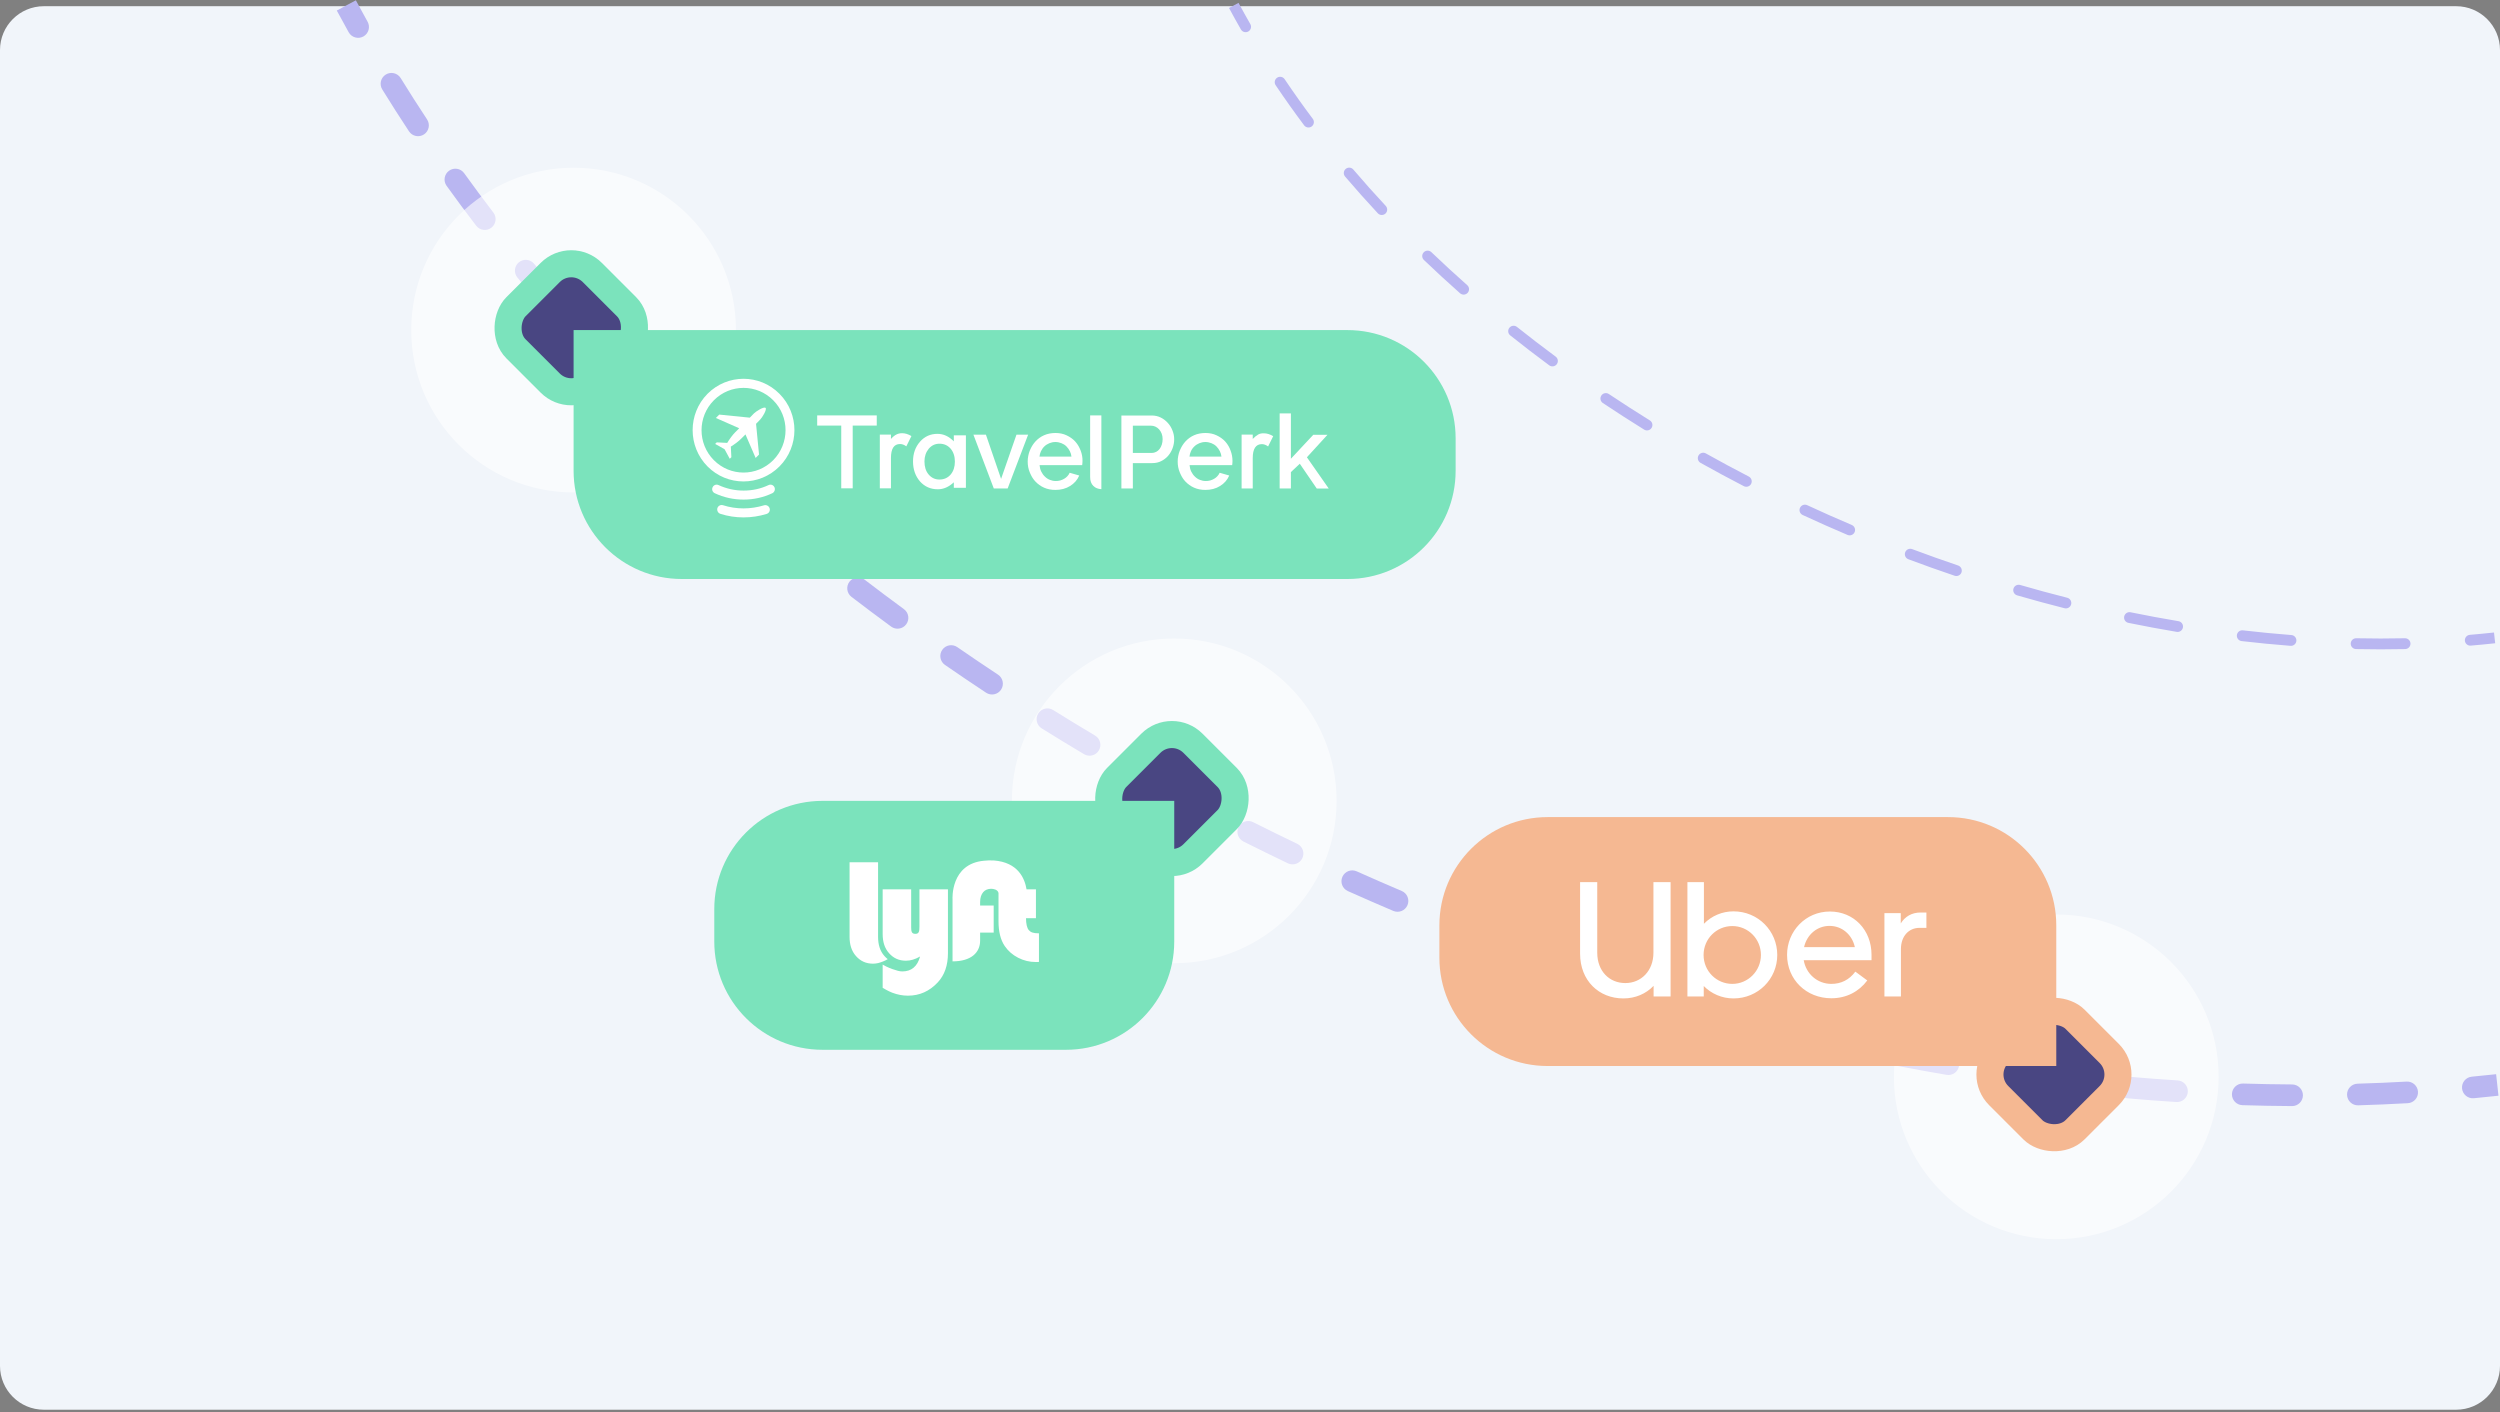<?xml version="1.0" encoding="UTF-8"?> <svg xmlns="http://www.w3.org/2000/svg" width="462" height="261" viewBox="0 0 462 261" fill="none"><rect x="0" y="0" width="462" height="261" fill="#808080" stroke="none"/><path d="M8.105 1.148H453.895C458.37 1.148 462 4.777 462 9.254V252.412C462 256.888 458.37 260.517 453.895 260.517H8.105C3.629 260.517 0 256.888 0 252.412V9.254C0 4.777 3.629 1.148 8.105 1.148Z" fill="#F1F5FA"></path><path d="M457.167 202.952C456.067 203.056 455.091 202.248 454.987 201.149C454.883 200.049 455.691 199.073 456.79 198.969L457.167 202.952ZM444.736 199.878C445.838 199.815 446.783 200.659 446.845 201.762C446.908 202.864 446.064 203.809 444.961 203.871L444.736 199.878ZM435.792 204.264C434.688 204.296 433.767 203.427 433.735 202.323C433.702 201.219 434.571 200.298 435.675 200.265L435.792 204.264ZM423.591 200.406C424.696 200.412 425.586 201.313 425.58 202.417C425.573 203.522 424.673 204.412 423.568 204.406L423.591 200.406ZM414.4 204.236C413.296 204.202 412.429 203.279 412.463 202.175C412.497 201.071 413.42 200.204 414.524 200.238L414.4 204.236ZM402.438 199.663C403.54 199.734 404.377 200.684 404.307 201.787C404.236 202.889 403.285 203.725 402.183 203.655L402.438 199.663ZM393.04 202.962C391.94 202.865 391.126 201.895 391.222 200.795C391.319 199.694 392.289 198.881 393.39 198.977L393.04 202.962ZM381.359 197.735C382.456 197.865 383.239 198.86 383.109 199.956C382.979 201.053 381.984 201.837 380.887 201.707L381.359 197.735ZM371.797 200.524C370.704 200.369 369.943 199.357 370.097 198.263C370.252 197.169 371.264 196.408 372.358 196.563L371.797 200.524ZM360.395 194.691C361.484 194.878 362.216 195.912 362.029 197C361.842 198.089 360.809 198.821 359.72 198.634L360.395 194.691ZM350.709 196.991C349.625 196.781 348.916 195.732 349.125 194.648C349.335 193.563 350.384 192.854 351.469 193.064L350.709 196.991ZM339.619 190.6C340.697 190.84 341.377 191.908 341.137 192.987C340.897 194.065 339.829 194.745 338.751 194.505L339.619 190.6ZM329.824 192.423C328.751 192.162 328.093 191.079 328.355 190.006C328.617 188.933 329.699 188.276 330.772 188.537L329.824 192.423ZM319.045 185.509C320.111 185.799 320.739 186.898 320.449 187.964C320.158 189.03 319.059 189.658 317.993 189.368L319.045 185.509ZM309.187 186.873C308.127 186.561 307.52 185.449 307.832 184.39C308.144 183.33 309.255 182.724 310.315 183.035L309.187 186.873ZM298.743 179.467C299.794 179.807 300.372 180.934 300.032 181.985C299.693 183.036 298.566 183.613 297.515 183.274L298.743 179.467ZM288.821 180.375C287.776 180.016 287.221 178.878 287.581 177.833C287.94 176.789 289.078 176.234 290.123 176.593L288.821 180.375ZM278.727 172.506C279.762 172.892 280.288 174.044 279.901 175.079C279.515 176.114 278.363 176.639 277.328 176.253L278.727 172.506ZM268.779 172.969C267.752 172.563 267.248 171.401 267.654 170.374C268.06 169.346 269.222 168.843 270.249 169.249L268.779 172.969ZM259.043 164.654C260.06 165.086 260.534 166.261 260.102 167.277C259.67 168.294 258.496 168.768 257.479 168.336L259.043 164.654ZM249.084 164.673C248.076 164.222 247.625 163.039 248.076 162.031C248.527 161.022 249.711 160.571 250.719 161.022L249.084 164.673ZM239.729 155.933C240.726 156.41 241.147 157.605 240.67 158.601C240.193 159.597 238.999 160.018 238.002 159.541L239.729 155.933ZM229.779 155.508C228.792 155.012 228.394 153.81 228.89 152.823C229.386 151.836 230.588 151.438 231.575 151.933L229.779 155.508ZM220.827 146.359C221.801 146.88 222.168 148.092 221.647 149.066C221.126 150.04 219.914 150.407 218.94 149.885L220.827 146.359ZM210.904 145.484C209.94 144.943 209.597 143.725 210.137 142.761C210.677 141.798 211.896 141.454 212.86 141.994L210.904 145.484ZM202.375 135.936C203.324 136.501 203.635 137.728 203.07 138.677C202.505 139.626 201.277 139.937 200.328 139.372L202.375 135.936ZM192.508 134.609C191.571 134.025 191.284 132.792 191.868 131.854C192.452 130.917 193.686 130.63 194.623 131.214L192.508 134.609ZM184.433 124.675C185.354 125.284 185.608 126.525 184.999 127.446C184.389 128.368 183.149 128.621 182.227 128.012L184.433 124.675ZM174.632 122.879C173.724 122.251 173.496 121.005 174.124 120.096C174.752 119.187 175.998 118.96 176.906 119.588L174.632 122.879ZM167.046 112.569C167.937 113.222 168.129 114.473 167.476 115.364C166.823 116.255 165.571 116.448 164.681 115.794L167.046 112.569ZM157.353 110.3C156.477 109.628 156.311 108.373 156.983 107.496C157.655 106.62 158.91 106.454 159.787 107.126L157.353 110.3ZM150.287 99.62C151.144 100.318 151.273 101.577 150.575 102.434C149.878 103.291 148.618 103.419 147.761 102.722L150.287 99.62ZM140.718 96.854C139.877 96.138 139.777 94.875 140.493 94.034C141.21 93.194 142.472 93.093 143.313 93.81L140.718 96.854ZM134.23 85.823C135.048 86.566 135.109 87.83 134.367 88.648C133.625 89.467 132.36 89.528 131.542 88.786L134.23 85.823ZM124.825 82.546C124.024 81.784 123.993 80.519 124.754 79.718C125.516 78.918 126.782 78.887 127.582 79.648L124.825 82.546ZM118.953 71.167C119.728 71.954 119.718 73.22 118.931 73.995C118.144 74.77 116.878 74.76 116.103 73.973L118.953 71.167ZM109.753 67.358C108.998 66.551 109.04 65.286 109.846 64.531C110.653 63.776 111.918 63.818 112.673 64.625L109.753 67.358ZM104.57 55.659C105.296 56.491 105.21 57.754 104.377 58.481C103.545 59.207 102.282 59.121 101.555 58.288L104.57 55.659ZM95.615 51.291C94.912 50.439 95.032 49.179 95.884 48.475C96.735 47.772 97.996 47.892 98.699 48.744L95.615 51.291ZM91.176 39.282C91.847 40.159 91.68 41.414 90.803 42.085C89.925 42.756 88.67 42.589 87.999 41.712L91.176 39.282ZM82.531 34.343C81.885 33.446 82.089 32.197 82.986 31.551C83.882 30.906 85.132 31.11 85.777 32.006L82.531 34.343ZM78.921 22.067C79.529 22.988 79.275 24.229 78.354 24.838C77.432 25.447 76.191 25.193 75.583 24.271L78.921 22.067ZM70.641 16.529C70.061 15.588 70.353 14.356 71.294 13.777C72.234 13.197 73.466 13.489 74.046 14.43L70.641 16.529ZM67.931 4.016C68.47 4.981 68.124 6.199 67.16 6.738C66.196 7.276 64.977 6.931 64.439 5.966L67.931 4.016ZM461.717 202.488C460.204 202.653 458.687 202.808 457.167 202.952L456.79 198.969C458.291 198.827 459.789 198.675 461.283 198.512L461.717 202.488ZM444.961 203.871C441.917 204.043 438.86 204.174 435.792 204.264L435.675 200.265C438.707 200.177 441.727 200.048 444.736 199.878L444.961 203.871ZM423.568 204.406C420.52 204.388 417.464 204.331 414.4 204.236L414.524 200.238C417.555 200.332 420.578 200.388 423.591 200.406L423.568 204.406ZM402.183 203.655C399.141 203.461 396.093 203.23 393.04 202.962L393.39 198.977C396.411 199.242 399.428 199.471 402.438 199.663L402.183 203.655ZM380.887 201.707C377.86 201.347 374.83 200.953 371.797 200.524L372.358 196.563C375.361 196.988 378.362 197.379 381.359 197.735L380.887 201.707ZM359.72 198.634C356.717 198.119 353.713 197.572 350.709 196.991L351.469 193.064C354.445 193.639 357.421 194.182 360.395 194.691L359.72 198.634ZM338.751 194.505C335.773 193.843 332.797 193.149 329.824 192.423L330.772 188.537C333.719 189.256 336.668 189.944 339.619 190.6L338.751 194.505ZM317.993 189.368C315.053 188.566 312.117 187.734 309.187 186.873L310.315 183.035C313.221 183.889 316.131 184.714 319.045 185.509L317.993 189.368ZM297.515 183.274C294.61 182.337 291.712 181.37 288.821 180.375L290.123 176.593C292.989 177.58 295.863 178.538 298.743 179.467L297.515 183.274ZM277.328 176.253C274.47 175.186 271.62 174.091 268.779 172.969L270.249 169.249C273.066 170.362 275.892 171.448 278.727 172.506L277.328 176.253ZM257.479 168.336C254.67 167.142 251.871 165.921 249.084 164.673L250.719 161.022C253.482 162.26 256.257 163.47 259.043 164.654L257.479 168.336ZM238.002 159.541C235.248 158.223 232.506 156.878 229.779 155.508L231.575 151.933C234.279 153.292 236.998 154.626 239.729 155.933L238.002 159.541ZM218.94 149.885C216.245 148.443 213.566 146.976 210.904 145.484L212.86 141.994C215.499 143.474 218.156 144.929 220.827 146.359L218.94 149.885ZM200.328 139.372C197.703 137.809 195.096 136.221 192.508 134.609L194.623 131.214C197.189 132.812 199.773 134.386 202.375 135.936L200.328 139.372ZM182.227 128.012C179.675 126.325 177.143 124.613 174.632 122.879L176.906 119.588C179.394 121.307 181.903 123.003 184.433 124.675L182.227 128.012ZM164.681 115.794C162.215 113.986 159.772 112.155 157.353 110.3L159.787 107.126C162.183 108.963 164.603 110.777 167.046 112.569L164.681 115.794ZM147.761 102.722C145.387 100.789 143.039 98.833 140.718 96.854L143.313 93.81C145.611 95.769 147.936 97.706 150.287 99.62L147.761 102.722ZM131.542 88.786C129.274 86.728 127.034 84.648 124.825 82.546L127.582 79.648C129.768 81.728 131.984 83.787 134.23 85.823L131.542 88.786ZM116.103 73.973C113.953 71.79 111.836 69.584 109.753 67.358L112.673 64.625C114.733 66.826 116.827 69.007 118.953 71.167L116.103 73.973ZM101.555 58.288C99.539 55.977 97.558 53.645 95.615 51.291L98.699 48.744C100.619 51.069 102.577 53.374 104.57 55.659L101.555 58.288ZM87.999 41.712C86.136 39.276 84.313 36.82 82.531 34.343L85.777 32.006C87.537 34.451 89.337 36.876 91.176 39.282L87.999 41.712ZM75.583 24.271C73.891 21.71 72.244 19.129 70.641 16.529L74.046 14.43C75.627 16.994 77.252 19.54 78.921 22.067L75.583 24.271ZM64.439 5.966C63.693 4.631 62.959 3.291 62.238 1.946L65.762 0.054C66.474 1.379 67.197 2.7 67.931 4.016L64.439 5.966Z" fill="#B9B6F1"></path><path d="M456.592 119.311C456.042 119.357 455.558 118.949 455.512 118.399C455.465 117.848 455.874 117.365 456.424 117.318L456.592 119.311ZM444.434 117.951C444.986 117.939 445.444 118.377 445.456 118.929C445.468 119.481 445.03 119.938 444.478 119.951L444.434 117.951ZM435.392 119.95C434.84 119.938 434.402 119.481 434.414 118.928C434.426 118.376 434.883 117.938 435.435 117.95L435.392 119.95ZM423.45 117.356C424.001 117.398 424.413 117.879 424.37 118.429C424.328 118.98 423.847 119.392 423.297 119.35L423.45 117.356ZM414.253 118.474C413.705 118.41 413.312 117.913 413.376 117.364C413.44 116.816 413.936 116.423 414.485 116.487L414.253 118.474ZM402.587 114.795C403.132 114.887 403.499 115.402 403.408 115.947C403.317 116.491 402.801 116.859 402.256 116.768L402.587 114.795ZM393.329 115.106C392.788 114.995 392.439 114.467 392.55 113.926C392.661 113.385 393.189 113.036 393.73 113.147L393.329 115.106ZM382.023 110.465C382.559 110.6 382.883 111.144 382.747 111.68C382.611 112.215 382.067 112.539 381.532 112.403L382.023 110.465ZM372.769 110.024C372.239 109.87 371.933 109.315 372.087 108.785C372.241 108.254 372.795 107.949 373.326 108.103L372.769 110.024ZM361.858 104.503C362.382 104.68 362.662 105.248 362.485 105.771C362.308 106.294 361.741 106.575 361.218 106.398L361.858 104.503ZM352.666 103.349C352.149 103.156 351.887 102.579 352.081 102.062C352.275 101.545 352.851 101.283 353.368 101.477L352.666 103.349ZM342.209 97.016C342.717 97.232 342.954 97.819 342.738 98.327C342.522 98.835 341.935 99.072 341.427 98.856L342.209 97.016ZM333.13 95.171C332.629 94.939 332.411 94.344 332.643 93.843C332.875 93.342 333.47 93.124 333.971 93.356L333.13 95.171ZM323.18 88.066C323.67 88.32 323.862 88.924 323.608 89.414C323.355 89.905 322.751 90.097 322.261 89.843L323.18 88.066ZM314.266 85.539C313.784 85.269 313.613 84.659 313.882 84.178C314.152 83.696 314.761 83.524 315.243 83.793L314.266 85.539ZM304.894 77.694C305.363 77.985 305.508 78.601 305.217 79.07C304.926 79.54 304.309 79.684 303.84 79.393L304.894 77.694ZM296.205 74.478C295.746 74.171 295.623 73.549 295.93 73.09C296.237 72.631 296.858 72.508 297.317 72.815L296.205 74.478ZM287.485 65.903C287.929 66.231 288.023 66.858 287.695 67.302C287.367 67.746 286.74 67.84 286.296 67.511L287.485 65.903ZM279.091 61.98C278.66 61.636 278.589 61.007 278.933 60.575C279.277 60.143 279.907 60.072 280.338 60.417L279.091 61.98ZM271.143 52.697C271.557 53.062 271.596 53.694 271.23 54.108C270.864 54.522 270.232 54.56 269.818 54.195L271.143 52.697ZM263.135 48.042C262.736 47.66 262.723 47.027 263.105 46.628C263.487 46.229 264.12 46.216 264.519 46.598L263.135 48.042ZM256.085 38.05C256.461 38.454 256.439 39.087 256.035 39.464C255.631 39.84 254.998 39.818 254.621 39.414L256.085 38.05ZM248.572 32.628C248.214 32.208 248.264 31.576 248.685 31.218C249.105 30.86 249.736 30.91 250.094 31.331L248.572 32.628ZM242.606 21.964C242.937 22.406 242.847 23.033 242.405 23.364C241.962 23.695 241.336 23.604 241.005 23.162L242.606 21.964ZM235.74 15.749C235.431 15.29 235.553 14.669 236.011 14.361C236.469 14.053 237.091 14.174 237.399 14.632L235.74 15.749ZM231.06 4.451C231.335 4.93 231.169 5.541 230.69 5.816C230.211 6.091 229.6 5.925 229.325 5.446L231.06 4.451ZM461.109 118.874C459.609 119.038 458.103 119.183 456.592 119.311L456.424 117.318C457.919 117.192 459.408 117.048 460.891 116.886L461.109 118.874ZM444.478 119.951C441.465 120.017 438.435 120.016 435.392 119.95L435.435 117.95C438.45 118.016 441.451 118.017 444.434 117.951L444.478 119.951ZM423.297 119.35C420.29 119.118 417.275 118.826 414.253 118.474L414.485 116.487C417.481 116.836 420.47 117.126 423.45 117.356L423.297 119.35ZM402.256 116.768C399.281 116.269 396.304 115.715 393.329 115.106L393.73 113.147C396.682 113.751 399.636 114.301 402.587 114.795L402.256 116.768ZM381.532 112.403C378.605 111.661 375.683 110.868 372.769 110.024L373.326 108.103C376.218 108.941 379.118 109.728 382.023 110.465L381.532 112.403ZM361.218 106.398C358.354 105.43 355.503 104.413 352.666 103.349L353.368 101.477C356.185 102.533 359.016 103.542 361.858 104.503L361.218 106.398ZM341.427 98.856C338.642 97.673 335.875 96.444 333.13 95.171L333.971 93.356C336.697 94.621 339.444 95.841 342.209 97.016L341.427 98.856ZM322.261 89.843C319.57 88.451 316.905 87.016 314.266 85.539L315.243 83.793C317.862 85.26 320.509 86.684 323.18 88.066L322.261 89.843ZM303.84 79.393C301.262 77.795 298.717 76.156 296.205 74.478L297.317 72.815C299.809 74.481 302.336 76.108 304.894 77.694L303.84 79.393ZM286.296 67.511C283.854 65.707 281.452 63.863 279.091 61.98L280.338 60.417C282.679 62.283 285.063 64.113 287.485 65.903L286.296 67.511ZM269.818 54.195C267.542 52.181 265.313 50.13 263.135 48.042L264.519 46.598C266.677 48.667 268.886 50.7 271.143 52.697L269.818 54.195ZM254.621 39.414C252.547 37.188 250.529 34.925 248.572 32.628L250.094 31.331C252.032 33.605 254.03 35.845 256.085 38.05L254.621 39.414ZM241.005 23.162C239.181 20.725 237.425 18.253 235.74 15.749L237.399 14.632C239.065 17.109 240.802 19.553 242.606 21.964L241.005 23.162ZM229.325 5.446C228.57 4.13 227.834 2.805 227.119 1.473L228.881 0.527C229.588 1.843 230.314 3.151 231.06 4.451L229.325 5.446Z" fill="#B9B6F1"></path><circle opacity="0.6" cx="380" cy="199" r="30" fill="white"></circle><rect x="393.678" y="198.571" width="19.95" height="19.95" rx="5.5" transform="rotate(135 393.678 198.571)" fill="#494682" stroke="#F5B892" stroke-width="5"></rect><path d="M266 171C266 159.954 274.954 151 286 151H360C371.046 151 380 159.954 380 171V197H286C274.954 197 266 188.046 266 177V171Z" fill="#F5B892"></path><path fill-rule="evenodd" clip-rule="evenodd" d="M295.17 176.056C295.17 179.467 297.404 181.671 300.362 181.671C303.291 181.671 305.555 179.407 305.555 176.056V163.015H308.725V184.147H305.585V182.184C304.166 183.664 302.204 184.509 300 184.509C295.472 184.509 292 181.218 292 176.237V163.015H295.17V176.056ZM311.834 184.147V163.015H314.883V170.713C315.594 169.984 316.444 169.406 317.383 169.012C318.321 168.618 319.329 168.416 320.347 168.418C324.875 168.418 328.438 172.011 328.438 176.479C328.438 180.917 324.875 184.509 320.347 184.509C318.204 184.509 316.242 183.634 314.853 182.215V184.147H311.834ZM314.823 176.479C314.823 179.437 317.177 181.822 320.136 181.822C323.034 181.822 325.419 179.437 325.419 176.479C325.419 173.49 323.034 171.135 320.136 171.135C317.208 171.135 314.823 173.49 314.823 176.479ZM330.249 176.449C330.249 172.101 333.66 168.449 338.158 168.449C342.596 168.449 345.857 171.86 345.857 176.449V177.445H333.328C333.751 179.95 335.834 181.822 338.43 181.822C340.211 181.822 341.721 181.098 342.868 179.558L345.072 181.188C343.532 183.241 341.238 184.479 338.43 184.479C333.811 184.479 330.249 181.037 330.249 176.449ZM338.098 171.105C335.834 171.105 333.932 172.675 333.389 175.03H342.777C342.264 172.675 340.362 171.105 338.098 171.105ZM356 171.467H354.732C352.74 171.467 351.291 173.007 351.291 175.392V184.147H348.242V168.75H351.26V170.652C352.015 169.415 353.253 168.63 354.943 168.63H356V171.467Z" fill="white"></path><circle opacity="0.6" cx="106" cy="61" r="30" fill="white"></circle><rect x="105.57" y="46.465" width="19.95" height="19.95" rx="5.5" transform="rotate(45 105.57 46.465)" fill="#494682" stroke="#7BE3BC" stroke-width="5"></rect><path d="M269 87C269 98.046 260.046 107 249 107H126C114.954 107 106 98.046 106 87V61H249C260.046 61 269 69.954 269 81V87Z" fill="#7BE3BC"></path><path d="M215.814 78.157C215.442 77.746 215.011 77.413 214.502 77.158C213.992 76.904 213.444 76.786 212.837 76.786H207.9H207.234V90.263H209.35V85.581H212.954C213.561 85.581 214.11 85.464 214.6 85.209C215.089 84.955 215.52 84.641 215.873 84.23C216.226 83.818 216.5 83.348 216.696 82.819C216.892 82.29 216.989 81.742 216.989 81.174C216.989 80.626 216.892 80.097 216.676 79.568C216.48 79.039 216.186 78.569 215.814 78.157ZM214.698 82.173C214.6 82.486 214.463 82.741 214.286 82.976C214.11 83.211 213.894 83.388 213.659 83.505C213.424 83.623 213.15 83.701 212.837 83.701H209.35V78.667H212.719C212.993 78.667 213.268 78.725 213.522 78.843C213.777 78.96 214.012 79.137 214.208 79.352C214.404 79.568 214.561 79.842 214.678 80.136C214.796 80.449 214.854 80.782 214.854 81.154C214.854 81.527 214.796 81.86 214.698 82.173Z" fill="white"></path><path d="M232.525 80.292C232.231 80.449 231.898 80.723 231.506 81.115V80.312H229.449V90.263H231.506V84.66C231.506 82.937 232.074 82.075 233.191 82.075C233.563 82.075 233.955 82.212 234.346 82.506L235.287 80.606C234.699 80.253 234.131 80.077 233.582 80.077C233.171 80.057 232.818 80.135 232.525 80.292Z" fill="white"></path><path d="M245.315 80.351H242.69L238.557 84.778V84.621V76.394H236.48V90.263H238.557V87.246L240.202 85.699L243.336 90.282H245.55L241.515 84.504L245.315 80.351Z" fill="white"></path><path d="M227.274 82.917C227.059 82.427 226.765 81.977 226.412 81.585C225.981 81.115 225.453 80.743 224.826 80.449C224.218 80.155 223.513 80.018 222.769 80.018C222.005 80.018 221.3 80.155 220.673 80.429C220.046 80.704 219.517 81.095 219.067 81.585C218.695 81.996 218.401 82.447 218.166 82.956C218.107 83.074 218.048 83.191 218.009 83.309C217.774 83.936 217.637 84.602 217.637 85.287C217.637 85.993 217.754 86.639 218.009 87.266C218.048 87.383 218.107 87.481 218.146 87.579C218.381 88.108 218.675 88.578 219.067 88.99C219.517 89.46 220.046 89.852 220.673 90.126C221.3 90.4 221.985 90.537 222.749 90.537C223.788 90.537 224.689 90.302 225.472 89.812C226.256 89.323 226.804 88.696 227.137 87.932L227.157 87.873L225.394 87.364C225.296 87.599 225.159 87.795 224.982 87.991C224.806 88.186 224.61 88.343 224.375 88.48C224.14 88.618 223.905 88.715 223.631 88.794C223.357 88.872 223.082 88.892 222.808 88.892C222.436 88.892 222.064 88.813 221.731 88.676C221.378 88.539 221.084 88.343 220.81 88.069C220.536 87.814 220.32 87.501 220.144 87.148C219.968 86.796 219.87 86.404 219.831 85.953H227.059H227.705C227.725 85.856 227.725 85.757 227.744 85.62C227.764 85.483 227.764 85.346 227.764 85.189C227.764 84.523 227.646 83.877 227.411 83.27C227.392 83.172 227.333 83.054 227.274 82.917ZM219.811 84.386C219.85 84.034 219.948 83.701 220.085 83.387C220.242 83.035 220.457 82.741 220.732 82.486C220.986 82.232 221.3 82.055 221.652 81.899C222.005 81.761 222.358 81.683 222.749 81.683C223.141 81.683 223.513 81.761 223.866 81.899C224.218 82.036 224.532 82.232 224.787 82.486C225.041 82.741 225.257 83.035 225.433 83.387C225.59 83.701 225.688 84.034 225.727 84.386H219.811Z" fill="white"></path><path d="M150.996 78.647H155.462V90.243H157.578V78.647H162.024V76.766H151.016V78.647H150.996Z" fill="white"></path><path d="M185.001 88.5L182.2 80.332H179.889L183.65 90.263H186.216L189.996 80.332H187.842L185.001 88.5Z" fill="white"></path><path d="M201.457 88.147C201.457 88.872 201.653 89.42 202.064 89.812C202.417 90.165 202.907 90.361 203.533 90.4V87.324V81.526V76.766H201.457V88.147Z" fill="white"></path><path d="M199.712 83.289C199.673 83.152 199.614 83.035 199.556 82.917C199.34 82.427 199.046 81.977 198.694 81.585C198.263 81.115 197.734 80.743 197.107 80.449C196.5 80.155 195.795 80.018 195.05 80.018C194.286 80.018 193.581 80.155 192.954 80.429C192.327 80.704 191.798 81.095 191.348 81.585C190.976 81.996 190.682 82.447 190.447 82.956C190.388 83.074 190.329 83.191 190.29 83.309C190.055 83.936 189.918 84.602 189.918 85.287C189.918 85.993 190.035 86.639 190.29 87.266C190.329 87.383 190.388 87.481 190.427 87.579C190.662 88.108 190.956 88.578 191.348 88.99C191.798 89.46 192.327 89.852 192.954 90.126C193.581 90.4 194.267 90.537 195.031 90.537C196.069 90.537 196.97 90.302 197.753 89.812C198.537 89.323 199.085 88.696 199.418 87.932L199.438 87.873L197.675 87.364C197.577 87.599 197.44 87.795 197.264 87.991C197.087 88.186 196.892 88.343 196.656 88.48C196.421 88.618 196.186 88.715 195.912 88.794C195.638 88.872 195.364 88.892 195.089 88.892C194.717 88.892 194.345 88.813 194.012 88.676C193.659 88.539 193.366 88.343 193.091 88.069C192.817 87.814 192.602 87.501 192.425 87.148C192.249 86.796 192.151 86.404 192.112 85.953H199.34H199.987C200.006 85.856 200.006 85.757 200.026 85.62C200.045 85.483 200.045 85.346 200.045 85.189C200.065 84.563 199.947 83.916 199.712 83.289ZM193.013 82.486C193.268 82.232 193.581 82.055 193.934 81.899C194.286 81.761 194.639 81.683 195.031 81.683C195.422 81.683 195.795 81.761 196.147 81.899C196.5 82.036 196.813 82.232 197.068 82.486C197.322 82.741 197.538 83.035 197.714 83.387C197.871 83.701 197.969 84.034 198.008 84.386H192.092C192.131 84.034 192.229 83.701 192.367 83.387C192.543 83.035 192.758 82.721 193.013 82.486Z" fill="white"></path><path d="M162.592 80.312H164.649V81.115C165.021 80.704 165.373 80.429 165.667 80.292C165.961 80.135 166.314 80.057 166.725 80.057C167.273 80.057 167.842 80.233 168.429 80.586L167.489 82.486C167.097 82.192 166.705 82.055 166.333 82.055C165.197 82.055 164.649 82.917 164.649 84.641V90.243H162.592V80.312Z" fill="white"></path><path d="M176.266 80.449H178.499V90.145H176.266V89.127C175.346 89.989 174.366 90.42 173.308 90.42C171.976 90.42 170.879 89.93 170.017 88.97C169.156 87.971 168.725 86.737 168.725 85.268C168.725 83.818 169.156 82.604 170.017 81.624C170.879 80.645 171.957 80.175 173.25 80.175C174.366 80.175 175.365 80.645 176.266 81.566V80.449ZM170.84 85.268C170.84 86.267 171.095 87.07 171.604 87.677C172.133 88.304 172.799 88.618 173.602 88.618C174.464 88.618 175.15 88.304 175.679 87.697C176.207 87.07 176.462 86.267 176.462 85.307C176.462 84.347 176.207 83.544 175.679 82.917C175.15 82.31 174.464 81.996 173.622 81.996C172.819 81.996 172.153 82.31 171.624 82.937C171.114 83.564 170.84 84.347 170.84 85.268Z" fill="white"></path><path d="M142.03 89.643C140.58 90.328 139.033 90.661 137.407 90.661C135.801 90.661 134.234 90.309 132.784 89.643C132.373 89.447 131.883 89.623 131.687 90.054C131.491 90.465 131.667 90.955 132.098 91.151C133.763 91.934 135.566 92.326 137.407 92.326C139.268 92.326 141.05 91.934 142.715 91.151C143.127 90.955 143.303 90.465 143.127 90.054C142.931 89.623 142.441 89.447 142.03 89.643Z" fill="white"></path><path d="M144.048 72.777C140.385 69.074 134.43 69.074 130.747 72.777C127.084 76.479 127.084 82.493 130.747 86.195C134.41 89.897 140.365 89.897 144.048 86.195C147.731 82.493 147.731 76.479 144.048 72.777ZM142.892 85.039C139.856 88.095 134.959 88.095 131.923 85.039C128.886 81.983 128.886 77.027 131.923 73.972C134.959 70.916 139.856 70.916 142.892 73.972C145.928 77.008 145.928 81.964 142.892 85.039Z" fill="white"></path><path d="M137.408 95.617C135.938 95.617 134.508 95.402 133.118 94.951C132.687 94.814 132.452 94.344 132.569 93.913C132.706 93.482 133.157 93.227 133.607 93.364C134.822 93.756 136.115 93.952 137.408 93.952C138.7 93.952 139.954 93.756 141.188 93.384C141.619 93.247 142.089 93.501 142.226 93.933C142.364 94.363 142.128 94.834 141.678 94.971C140.287 95.402 138.857 95.617 137.408 95.617Z" fill="white"></path><path d="M141.482 75.382C141.169 75.069 139.68 76.048 139.328 76.401C138.995 76.734 138.74 76.989 138.564 77.184L132.922 76.616L132.295 77.243L136.605 79.143L136.585 79.163L136.566 79.182L136.546 79.202L136.526 79.222C136.429 79.32 136.252 79.496 135.88 79.868C135.332 80.416 134.783 81.2 134.391 81.847L132.452 81.749L132.158 82.042C132.158 82.042 133.882 82.983 133.902 83.022C133.941 83.061 134.861 84.785 134.861 84.785L135.155 84.491L135.057 82.532C135.704 82.14 136.487 81.572 137.016 81.024L137.663 80.377L137.741 80.299L137.761 80.279L139.641 84.628L140.268 84.001L139.719 78.321C139.896 78.144 140.15 77.89 140.483 77.537C140.816 77.204 141.776 75.696 141.482 75.382Z" fill="white"></path><circle opacity="0.6" cx="217" cy="148" r="30" fill="white"></circle><rect x="216.57" y="133.464" width="19.95" height="19.95" rx="5.5" transform="rotate(45 216.57 133.464)" fill="#494682" stroke="#7BE3BC" stroke-width="5"></rect><path d="M132 174C132 185.046 140.954 194 152 194H197C208.046 194 217 185.046 217 174V148H152C140.954 148 132 156.954 132 168V174Z" fill="#7BE3BC"></path><path d="M169.913 171.255C169.913 172.135 169.819 172.574 169.169 172.574C168.491 172.574 168.383 172.174 168.383 171.376V164.352H163.116V172.601C163.116 174.037 163.468 175.218 164.293 176.147C165.117 177.075 166.136 177.54 167.409 177.54C168.27 177.54 169.134 177.28 170.032 176.759C169.537 178.599 168.426 179.519 166.758 179.519C166.237 179.519 165.738 179.375 164.915 179.087C164.915 179.087 164.136 178.844 163.116 178.261V182.547C163.116 182.547 164.131 183.171 164.915 183.462C165.876 183.82 166.822 184 167.774 184C169.946 184 171.761 183.183 173.291 181.551C174.573 180.178 175.18 178.374 175.18 176.141V164.352H169.913V171.255ZM181.855 159.063C175.604 159.616 176.029 166.181 176.029 166.181V177.662C179.427 177.662 181.126 176.059 181.126 173.841V172.341H183.633V167.348H181.126V166.679C181.126 165.899 181.337 165.298 181.689 164.876C182.035 164.464 182.539 164.255 183.167 164.245C183.587 164.25 184.357 164.386 184.513 164.98L184.524 165.027V170.232C184.524 172.143 184.891 173.678 185.679 174.835C186.301 175.741 187.114 176.459 188.145 176.989C189.175 177.518 190.259 177.781 191.423 177.781C191.551 177.781 191.784 177.778 192 177.768V172.48C190.923 172.48 190.46 172.284 190.117 171.88C189.774 171.476 189.608 170.677 189.608 169.678H191.442V164.352H189.705C189.378 162.354 188.157 159.346 183.627 159.011C183.627 159.011 183.091 158.991 182.671 159.005C182.343 159.017 181.855 159.063 181.855 159.063ZM164.047 177.246L164.051 177.254C163.465 177.606 162.776 177.851 162.267 177.98V178.007L162.249 177.983C161.937 178.05 161.628 178.087 161.331 178.087C160.047 178.087 159.018 177.619 158.187 176.682C157.356 175.745 157 174.553 157 173.106V159.346H162.267V173.106C162.267 174.553 162.618 175.746 163.45 176.682C163.632 176.887 163.831 177.076 164.047 177.246Z" fill="white"></path></svg> 